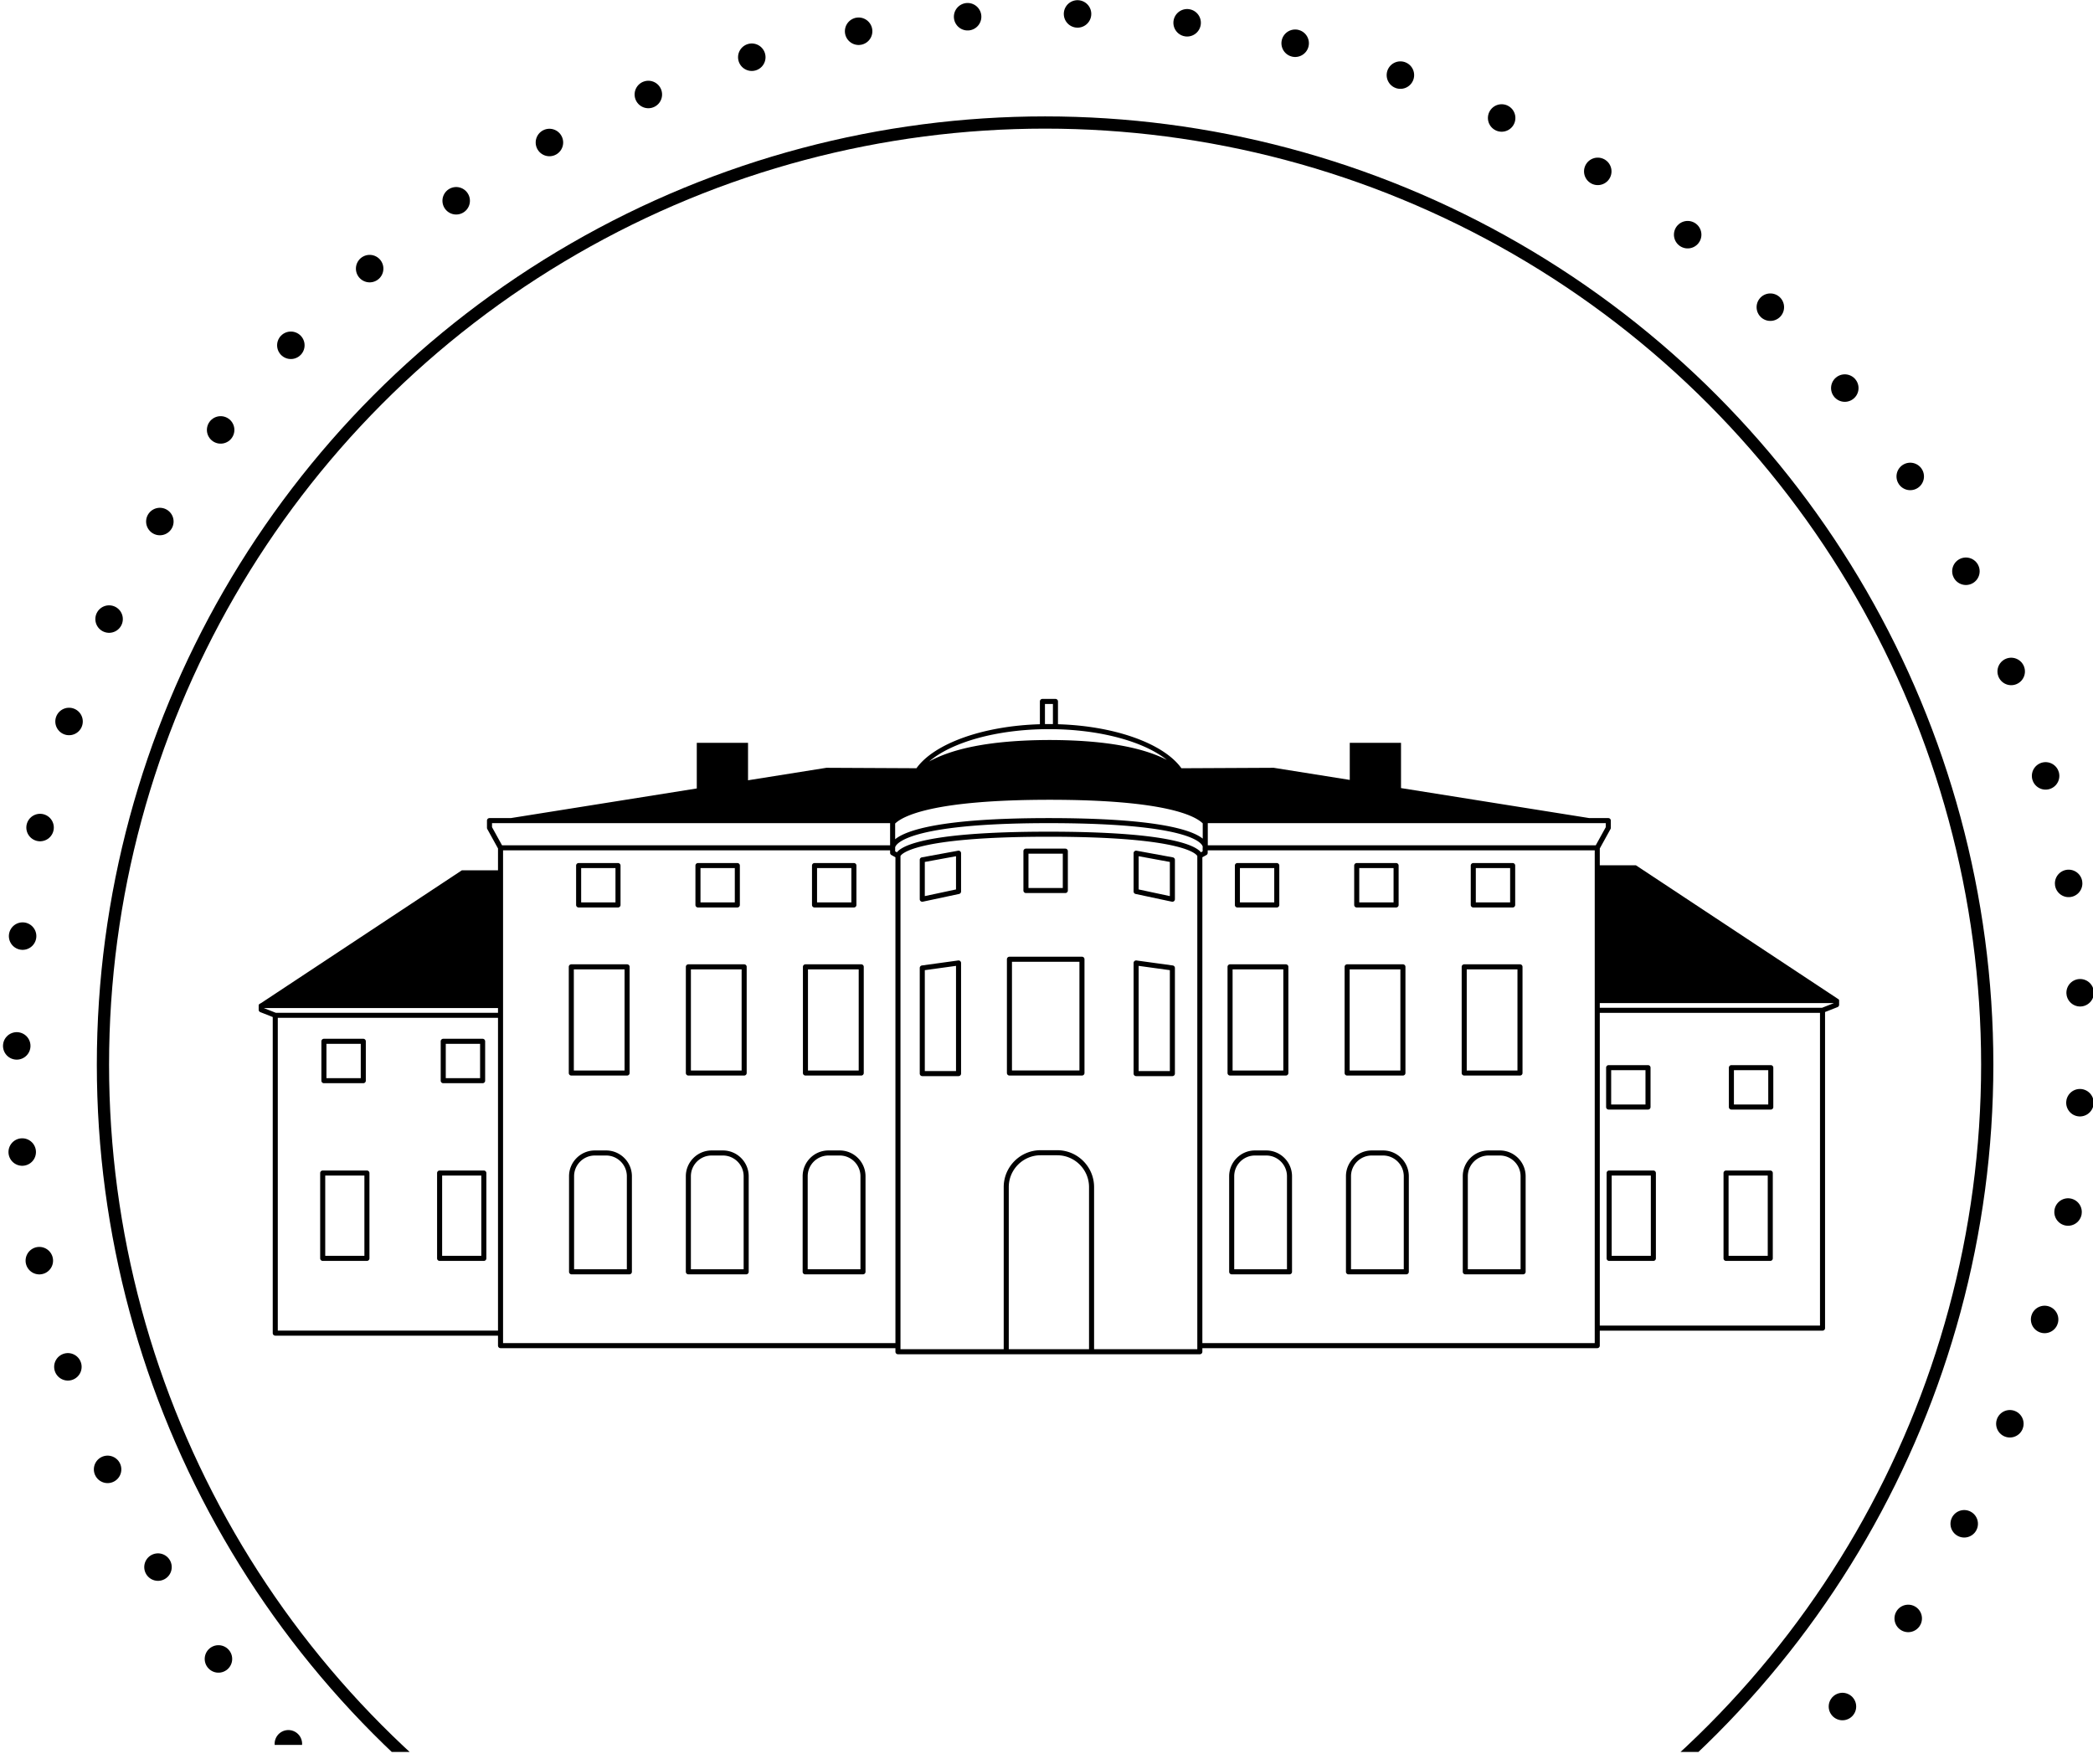 <?xml version="1.0" encoding="UTF-8"?>
<svg xmlns="http://www.w3.org/2000/svg" width="159" height="134" viewBox="0 0 159 134" xml:space="preserve" style="fill-rule:evenodd;clip-rule:evenodd;stroke-linecap:round;stroke-linejoin:round;stroke-miterlimit:1.5">
  <path style="fill:none" d="M724.424 1094.41h653.158v653.158H724.424z" transform="matrix(.274 0 0 .274 -208.557 -322.502)"></path>
  <g transform="rotate(-180 -10.102 123.154) scale(.286)">
    <clipPath id="a">
      <path d="M-633.173 397.733h575.99v481.724h-575.99z"></path>
    </clipPath>
    <g clip-path="url(#a)">
      <circle cx="-349.314" cy="583.407" r="274.224" style="fill:none;stroke:#000;stroke-width:7.3px;stroke-dasharray:0,29.22,0,0"></circle>
    </g>
  </g>
  <g transform="translate(170.564 -71.39) scale(.261)">
    <clipPath id="b">
      <path d="M-649.938 279.283h601.672v504.171h-601.672z"></path>
    </clipPath>
    <g clip-path="url(#b)">
      <circle cx="-349.314" cy="583.407" r="274.224" style="fill:none;stroke:#000;stroke-width:3.56px"></circle>
    </g>
  </g>
  <path d="M0-14.876h-87.937v-1.863H4.726L0-14.876Zm-.809 125.75h-87.128v-123.75H-.809v123.75Zm-89.128 6.924h-155.247V-74.43l1.594-.88a.999.999 0 0 0 .517-.875v-.987h153.136v194.97Zm-157.247 2.411h-40.843V56.07c0-8.047-6.547-14.593-14.594-14.593h-6.569c-8.046 0-14.593 6.546-14.593 14.593v64.139h-40.844V-74.916c.248-.526 4.648-7.635 58.62-7.635 54.152 0 58.575 7.112 58.823 7.637v195.123Zm-74.599 0V56.07c0-6.944 5.649-12.593 12.593-12.593h6.569c6.944 0 12.594 5.649 12.594 12.593v64.139h-31.756Zm-200.091-2.411v-194.97h153.138v.987c0 .365.198.7.516.875l1.593.88v192.228h-155.247Zm-89.128-128.695h87.128v123.749h-87.128V-10.897Zm87.128-3.865v1.865h-87.937l-4.727-1.865h92.664Zm-2.365-73.168h157.503v8.758h-153.547l-3.956-7.172v-1.586Zm218.771-47.155h3.154v7.964h-3.154v-7.964Zm-59.268 47.306c2.961-2.874 14.791-9.394 61.171-9.394 45.969 0 57.612 6.434 60.527 9.336v6.031c-4.356-3.497-18.2-8.124-60.969-8.124-42.718 0-56.414 4.856-60.729 8.368v-6.217Zm60.845-37.342c20.094 0 37.617 4.924 46.652 12.168-8.571-4.416-22.67-7.825-46.326-7.872-24.748.049-39.141 3.777-47.707 8.489 8.794-7.579 26.724-12.785 47.381-12.785m60.132 48.724c-2.221-2.794-12.685-8.154-60.248-8.154-24.821 0-42.467 1.448-52.445 4.305-4.75 1.359-6.757 2.8-7.593 3.853l-.691-.381v-1.565c.022-.147.138-.59.768-1.23 2.472-2.514 13.264-8.361 59.961-8.361 48.144 0 58.295 5.836 60.424 8.346.42.495.518.855.545 1.011v.183c-.016.072-.035.144-.035.218v1.398l-.686.377Zm160.188-9.947-3.957 7.172h-153.51v-8.758h157.467v1.586ZM5.776-18.735l-79.411-52.513h-14.302v-6.665l4.242-7.69c.081-.148.124-.314.124-.483v-2.844a1 1 0 0 0-1-1h-7.518l-74.496-11.872v-17.916h-20.278v14.684l-30.1-4.797-36.512.18c-6.872-9.632-25.977-16.735-48.839-17.411v-9.023a1 1 0 0 0-1-1h-5.154a1 1 0 0 0-1 1v9.023c-22.858.676-41.96 7.777-48.835 17.406l-35.628-.175-31.017 4.943v-14.83h-20.278v18.062l-73.579 11.726h-8.434a1 1 0 0 0-1 1v2.844c0 .169.043.335.124.483l4.241 7.69v8.643h-14.302l-79.409 52.512c-.625.345-.981.451-.981.996v1.67c0 .411.251.779.633.931l4.931 1.945v125.068a1 1 0 0 0 1 1h88.128v3.946a1 1 0 0 0 1 1h156.247v1.411a1 1 0 0 0 1 1h119.443a1 1 0 0 0 1-1v-1.411h156.247a1 1 0 0 0 1-1v-5.924H.191a1 1 0 0 0 1-1V-13.195l4.932-1.945a1 1 0 0 0 .633-.93v-1.669c0-.546-.512-.635-.98-.996" style="fill-rule:nonzero" transform="matrix(.192 0 0 .192 138.416 79.414)"></path>
  <path d="M0 45.017h-20.875V8.212c0-4.528 3.684-8.212 8.212-8.212h4.452C-3.684 0 0 3.684 0 8.212v36.805ZM-8.211-2h-4.452c-5.631 0-10.212 4.581-10.212 10.212v37.805a1 1 0 0 0 1 1H1a1 1 0 0 0 1-1V8.212C2 2.581-2.581-2-8.211-2" style="fill-rule:nonzero" transform="matrix(.192 0 0 .192 65.367 87.78)"></path>
  <path d="M0 45.017h-20.875V8.212c0-4.528 3.684-8.212 8.212-8.212h4.451C-3.684 0 0 3.684 0 8.212v36.805ZM-8.212-2h-4.451c-5.631 0-10.212 4.581-10.212 10.212v37.805a1 1 0 0 0 1 1H1a1 1 0 0 0 1-1V8.212C2 2.581-2.581-2-8.212-2" style="fill-rule:nonzero" transform="matrix(.192 0 0 .192 56.493 87.78)"></path>
  <path d="M0 45.017h-20.875V8.212c0-4.528 3.684-8.212 8.212-8.212h4.451C-3.684 0 0 3.684 0 8.212v36.805ZM-8.212-2h-4.451c-5.631 0-10.212 4.581-10.212 10.212v37.805a1 1 0 0 0 1 1H1a1 1 0 0 0 1-1V8.212C2 2.581-2.581-2-8.212-2" style="fill-rule:nonzero" transform="matrix(.192 0 0 .192 47.62 87.78)"></path>
  <path d="M0 45.017h-20.874V8.212C-20.874 3.684-17.19 0-12.663 0h4.452C-3.684 0 0 3.684 0 8.212v36.805ZM-8.211-2h-4.452c-5.63 0-10.211 4.581-10.211 10.212v37.805a1 1 0 0 0 1 1H1a1 1 0 0 0 1-1V8.212C2 2.581-2.581-2-8.211-2" style="fill-rule:nonzero" transform="matrix(.192 0 0 .192 97.768 87.78)"></path>
  <path d="M0 45.017h-20.875V8.212c0-4.528 3.684-8.212 8.212-8.212h4.451C-3.684 0 0 3.684 0 8.212v36.805ZM-8.212-2h-4.451c-5.631 0-10.212 4.581-10.212 10.212v37.805a1 1 0 0 0 1 1H1a1 1 0 0 0 1-1V8.212C2 2.581-2.581-2-8.212-2" style="fill-rule:nonzero" transform="matrix(.192 0 0 .192 106.641 87.78)"></path>
  <path d="M0 45.017h-20.875V8.212c0-4.528 3.684-8.212 8.212-8.212h4.451C-3.684 0 0 3.684 0 8.212v36.805ZM-8.212-2h-4.451c-5.631 0-10.212 4.581-10.212 10.212v37.805a1 1 0 0 0 1 1H1a1 1 0 0 0 1-1V8.212C2 2.581-2.581-2-8.212-2" style="fill-rule:nonzero" transform="matrix(.192 0 0 .192 115.515 87.78)"></path>
  <path d="M326.021 154.992h-26.693v-43.008h26.693v43.008Zm1-45.008h-28.694a1 1 0 0 0-1 1v45.008a1 1 0 0 0 1 1h28.694a1 1 0 0 0 1-1v-45.008a1 1 0 0 0-1-1" style="fill-rule:nonzero" transform="matrix(.192 0 0 .192 19.406 51.562)"></path>
  <path d="M218.614 111.984h20.07v40.009h-20.07v-40.009Zm-1 42.009h22.071a1 1 0 0 0 1-1v-42.009a1 1 0 0 0-1-1h-22.071a1 1 0 0 0-1 1v42.009a1 1 0 0 0 1 1M172.293 111.984h20.07v40.009h-20.07v-40.009Zm-1 42.009h22.07a1 1 0 0 0 1-1v-42.009a1 1 0 0 0-1-1h-22.07a1 1 0 0 0-1 1v42.009a1 1 0 0 0 1 1M125.972 111.984h20.07v40.009h-20.07v-40.009Zm-1 42.009h22.07a1 1 0 0 0 1-1v-42.009a1 1 0 0 0-1-1h-22.07a1 1 0 0 0-1 1v42.009a1 1 0 0 0 1 1M479.263 111.984h20.07v40.009h-20.07v-40.009Zm-1 42.009h22.07a1 1 0 0 0 1-1v-42.009a1 1 0 0 0-1-1h-22.07a1 1 0 0 0-1 1v42.009a1 1 0 0 0 1 1M432.94 111.984h20.071v40.009H432.94v-40.009Zm-1 42.009h22.072a1 1 0 0 0 1-1v-42.009a1 1 0 0 0-1-1H431.94a1 1 0 0 0-1 1v42.009a1 1 0 0 0 1 1M386.619 111.984h20.071v40.009h-20.071v-40.009Zm-1 42.009h22.071a1 1 0 0 0 1-1v-42.009a1 1 0 0 0-1-1h-22.071a1 1 0 0 0-1 1v42.009a1 1 0 0 0 1 1" style="fill-rule:nonzero" transform="matrix(.192 0 0 .192 19.406 52.139)"></path>
  <path d="M0 41.804h-12.348V1.883L0 .181v41.623ZM.863-1.957-13.484.021a.998.998 0 0 0-.864.99v41.793a1 1 0 0 0 1 1H1a1 1 0 0 0 1-1V-.967a.998.998 0 0 0-.343-.753.987.987 0 0 0-.794-.237" style="fill-rule:nonzero" transform="matrix(.192 0 0 .192 72.626 73.339)"></path>
  <path d="M0 41.804h-12.348V.181L0 1.883v39.921ZM1.137.021l-14.348-1.978a.987.987 0 0 0-.794.237.998.998 0 0 0-.343.753v43.771a1 1 0 0 0 1 1H1a1 1 0 0 0 1-1V1.011c0-.5-.368-.923-.863-.99" style="fill-rule:nonzero" transform="matrix(.192 0 0 .192 88.871 73.339)"></path>
  <path d="M305.858 183.947h13.58v13.579h-13.58v-13.579Zm-1 15.579h15.58a1 1 0 0 0 1-1v-15.579a1 1 0 0 0-1-1h-15.58a1 1 0 0 0-1 1v15.579a1 1 0 0 0 1 1" style="fill-rule:nonzero" transform="matrix(.192 0 0 .192 19.406 29.533)"></path>
  <path d="m0 15.778-12.348-2.635V.002L0 2.267v13.511ZM1.181.451l-14.348-2.633a.999.999 0 0 0-1.181.983v15.152c0 .471.33.88.791.977L.791 17.991A1.002 1.002 0 0 0 2 17.013V1.434a1 1 0 0 0-.819-.983" style="fill-rule:nonzero" transform="matrix(.192 0 0 .192 88.871 65.044)"></path>
  <path d="m0 10.509-12.348 2.635V-.367L0-2.633v13.142ZM.819-4.816l-14.347 2.633a1 1 0 0 0-.82.983v15.579a1 1 0 0 0 1.209.978l14.348-3.061A1 1 0 0 0 2 11.319V-3.833a1 1 0 0 0-1.181-.983" style="fill-rule:nonzero" transform="matrix(.192 0 0 .192 72.626 65.55)"></path>
  <path d="M222.205 178.259h13.58v13.58h-13.58v-13.58Zm-1 15.58h15.58a1 1 0 0 0 1-1v-15.58a1 1 0 0 0-1-1h-15.58a1 1 0 0 0-1 1v15.58a1 1 0 0 0 1 1M176.085 178.259h13.579v13.58h-13.579v-13.58Zm-1 15.58h15.579a1 1 0 0 0 1-1v-15.58a1 1 0 0 0-1-1h-15.579a1 1 0 0 0-1 1v15.58a1 1 0 0 0 1 1M128.872 178.259h13.579v13.58h-13.579v-13.58Zm-1 15.58h15.579a1 1 0 0 0 1-1v-15.58a1 1 0 0 0-1-1h-15.579a1 1 0 0 0-1 1v15.58a1 1 0 0 0 1 1" style="fill-rule:nonzero" transform="matrix(.192 0 0 .192 19.406 31.721)"></path>
  <path d="M75.302 109.017h13.58v13.58h-13.58v-13.58Zm-1 15.58h15.58a1 1 0 0 0 1-1v-15.58a1 1 0 0 0-1-1h-15.58a1 1 0 0 0-1 1v15.58a1 1 0 0 0 1 1M28.089 109.017h13.58v13.58h-13.58v-13.58Zm-1 15.58h15.58a1 1 0 0 0 1-1v-15.58a1 1 0 0 0-1-1h-15.58a1 1 0 0 0-1 1v15.58a1 1 0 0 0 1 1" style="fill-rule:nonzero" transform="matrix(.192 0 0 .192 19.406 58.365)"></path>
  <path d="M482.854 178.259h13.579v13.58h-13.579v-13.58Zm-1 15.58h15.579a1 1 0 0 0 1-1v-15.58a1 1 0 0 0-1-1h-15.579a1 1 0 0 0-1 1v15.58a1 1 0 0 0 1 1M436.733 178.259h13.579v13.58h-13.579v-13.58Zm-1 15.58h15.579a1 1 0 0 0 1-1v-15.58a1 1 0 0 0-1-1h-15.579a1 1 0 0 0-1 1v15.58a1 1 0 0 0 1 1M389.52 178.259h13.58v13.58h-13.58v-13.58Zm-1 15.58h15.58a1 1 0 0 0 1-1v-15.58a1 1 0 0 0-1-1h-15.58a1 1 0 0 0-1 1v15.58a1 1 0 0 0 1 1" style="fill-rule:nonzero" transform="matrix(.192 0 0 .192 19.406 31.721)"></path>
  <path d="M584.98 98.63h13.58v13.58h-13.58V98.63Zm-1 15.58h15.581a1 1 0 0 0 1-1V97.63a1 1 0 0 0-1-1H583.98a1 1 0 0 0-1 1v15.58a1 1 0 0 0 1 1M536.408 98.63h13.58v13.58h-13.58V98.63Zm-1 15.58h15.58a1 1 0 0 0 1-1V97.63a1 1 0 0 0-1-1h-15.58a1 1 0 0 0-1 1v15.58a1 1 0 0 0 1 1" style="fill-rule:nonzero" transform="matrix(.192 0 0 .192 19.406 62.362)"></path>
  <path d="M43.106 70.727H27.61V38.971h15.496v31.756Zm1-33.756H26.61a1 1 0 0 0-1 1v33.756a1 1 0 0 0 1 1h17.496a1 1 0 0 0 1-1V37.971a1 1 0 0 0-1-1M89.361 70.727H73.865V38.971h15.496v31.756Zm1-33.756H72.865a1 1 0 0 0-1 1v33.756a1 1 0 0 0 1 1h17.496a1 1 0 0 0 1-1V37.971a1 1 0 0 0-1-1M536.608 38.971h15.496v31.756h-15.496V38.971Zm-2-1v33.756a1 1 0 0 0 1 1h17.496a1 1 0 0 0 1-1V37.971a1 1 0 0 0-1-1h-17.496a1 1 0 0 0-1 1M582.863 38.971h15.496v31.756h-15.496V38.971Zm-1 33.756h17.496a1 1 0 0 0 1-1V37.971a1 1 0 0 0-1-1h-17.496a1 1 0 0 0-1 1v33.756a1 1 0 0 0 1 1" style="fill-rule:nonzero" transform="matrix(.192 0 0 .192 19.406 81.822)"></path>
</svg>

